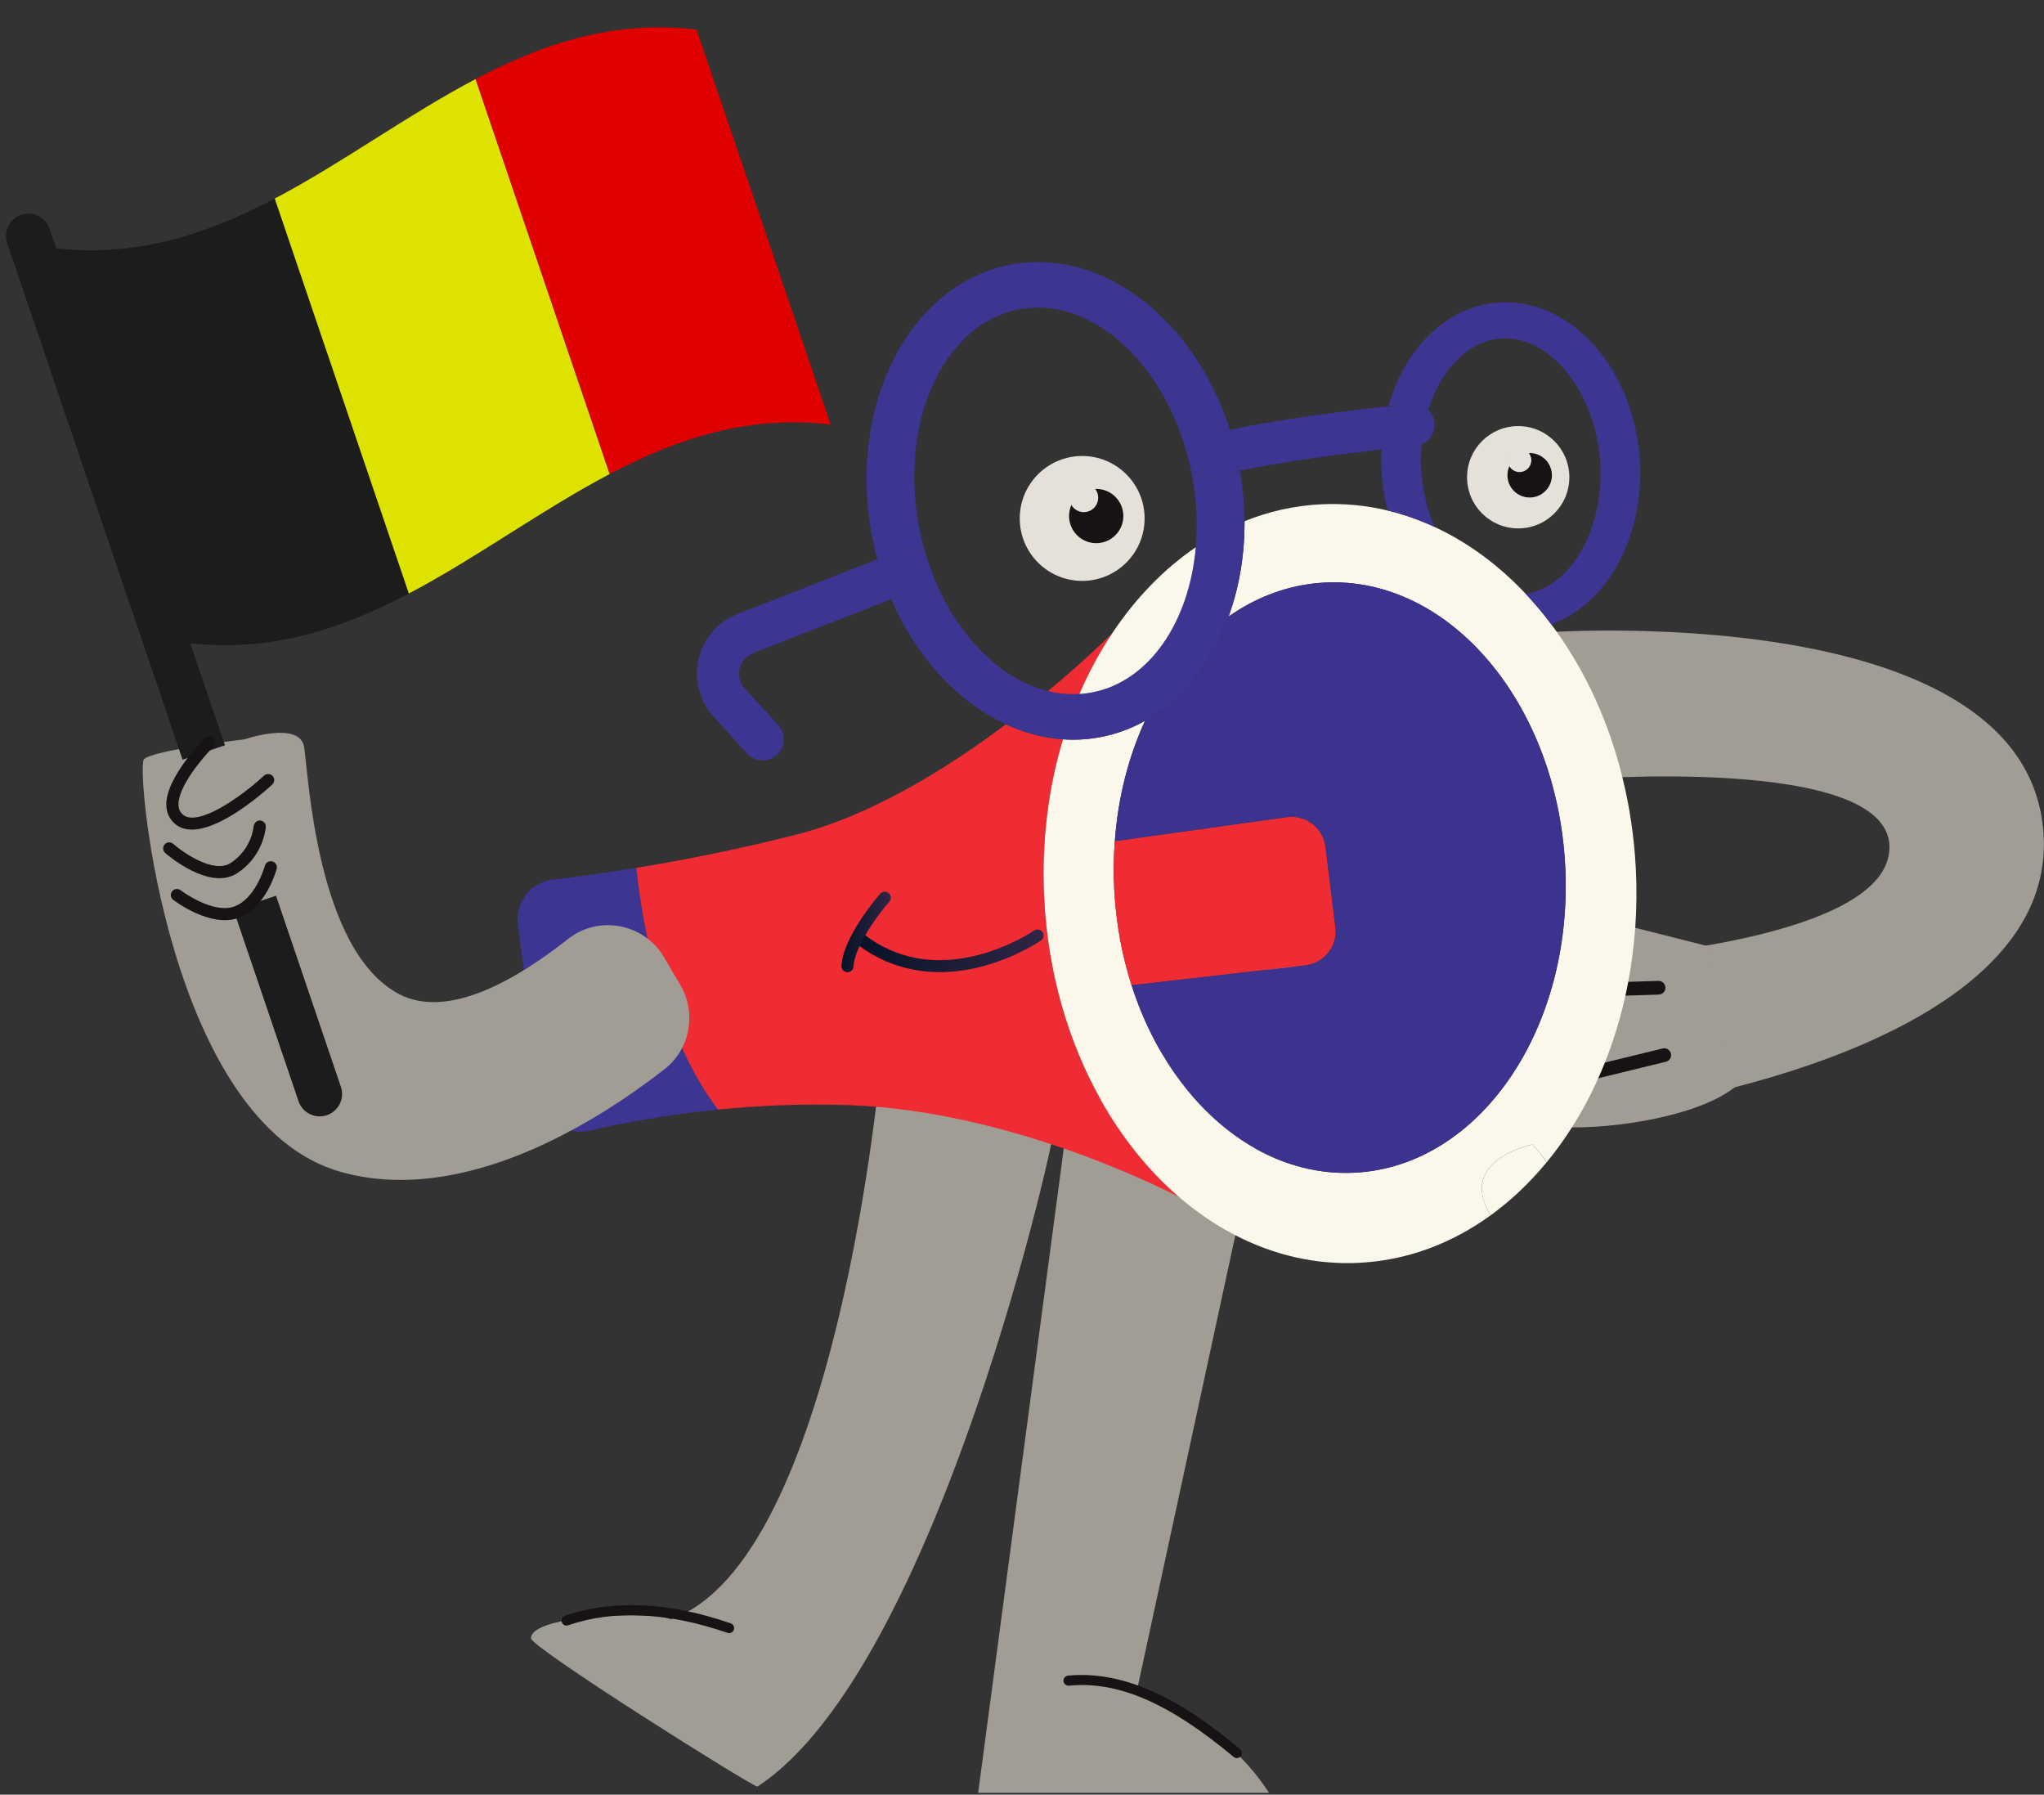 <svg xmlns="http://www.w3.org/2000/svg" width="663" height="582" viewBox="0 0 663 582" fill="none"><rect x="0" y="0" width="663" height="582" fill="#333333" stroke="none"/><path d="M420.89 307.22L368.8 548.13C391.05 557.62 403.62 569.06 411.63 581.41H317.28L346.03 365.04L420.9 307.22H420.89Z" fill="#A19C94"></path><path d="M342.37 363.03C343.76 363.21 304.5 541.08 245.67 579.39C242.71 578.62 172.23 534.26 172.24 531.3C172.26 523.4 212.22 522.66 217.65 525.13C271.68 506.05 285.73 344.51 285.73 344.51L342.37 363.03Z" fill="#A19C94"></path><path d="M401.21 570.14C401.68 570.14 402.14 569.94 402.46 569.55C403.04 568.86 402.94 567.83 402.25 567.26C387.65 555.06 368.05 541.33 346.42 543.4C345.52 543.49 344.87 544.28 344.95 545.18C345.03 546.07 345.84 546.72 346.72 546.65C362.71 545.12 379.19 552.26 400.16 569.77C400.47 570.02 400.83 570.15 401.2 570.15L401.21 570.14Z" fill="#171214"></path><path d="M236.49 529.62C237.16 529.62 237.8 529.2 238.03 528.52C238.32 527.67 237.87 526.74 237.02 526.45C216.88 519.49 198.78 518.66 183.24 523.99C182.39 524.28 181.94 525.21 182.23 526.06C182.52 526.91 183.43 527.37 184.3 527.07C199.13 521.99 216.51 522.81 235.96 529.53C236.13 529.59 236.31 529.62 236.49 529.62Z" fill="#171214"></path><path d="M500.68 205.12C500.68 205.12 653 193.88 662.5 266.85C672 339.82 530.63 359.22 530.63 359.22L521.81 310.54C521.81 310.54 613.18 304.71 612.87 274.6C612.56 244.48 510.47 252.87 510.47 252.87L500.68 205.13V205.12Z" fill="#A19C94"></path><path d="M554.51 306.98L519.86 298.21L500.68 364.71C511 367.44 548.02 364.19 562.78 352.54L554.51 306.98Z" fill="#A19C94"></path><path d="M516.8 349.68C517.28 349.86 517.81 349.88 518.33 349.7L540.56 344.27C541.72 343.86 542.33 342.59 541.92 341.43C541.51 340.27 540.24 339.67 539.09 340.07L516.86 345.5C515.7 345.91 515.09 347.18 515.5 348.34C515.73 348.98 516.22 349.46 516.81 349.68H516.8Z" fill="#171214"></path><path d="M524.3 322.81C524.57 322.91 524.86 322.97 525.16 322.95L538.05 322.54C539.28 322.5 540.24 321.48 540.2 320.25C540.17 319.02 539.12 318.05 537.91 318.1L525.02 318.51C523.79 318.55 522.83 319.57 522.87 320.8C522.9 321.72 523.49 322.5 524.3 322.81Z" fill="#171214"></path><path d="M179.37 285.23C172.16 286.05 167.05 292.61 167.99 299.82L175.29 355.73C176.29 363.35 183.63 368.44 191.11 366.68C200.95 364.4 215.46 361.56 232.88 359.83C214.45 335.46 208.37 300.02 206.4 281.45C195.46 283.23 186.21 284.44 179.37 285.24V285.23Z" fill="#3C3591"></path><path d="M258.32 270.65C239.05 275.57 221.18 279.03 206.4 281.45C208.37 300.02 214.45 335.46 232.88 359.83C245.77 358.54 260.24 357.86 275.61 358.4C330.44 360.39 382.54 388.26 382.54 388.26C357.86 367.03 340.77 331.88 338.7 291.39C337.78 273.11 340.01 255.64 344.79 239.76C338.44 239.33 332.21 237.67 326.26 234.9C307.3 249.14 282.71 264.44 258.32 270.65Z" fill="#EF2C33"></path><path d="M226.61 213.69C225.05 220.35 226.86 227.34 231.45 232.4L242.29 244.35C243.64 245.83 245.49 246.6 247.35 246.6C248.99 246.6 250.63 246.01 251.94 244.82C254.73 242.28 254.95 237.97 252.41 235.15L241.57 223.22C239.99 221.46 239.38 219.12 239.91 216.82C240.46 214.52 242.04 212.7 244.25 211.84L289.1 194.3C287.32 190.2 285.82 185.86 284.61 181.37L239.27 199.1C232.9 201.58 228.18 207.03 226.62 213.69H226.61Z" fill="#3C3591"></path><path d="M327.78 85.82C294.94 92.09 274.78 131.53 282.83 173.77C283.32 176.35 283.9 178.89 284.61 181.37L292.3 178.36C295.68 177.03 299.47 178.57 300.95 181.82C299.78 178.31 298.84 174.65 298.12 170.87C297.07 165.32 296.56 159.86 296.56 154.56C296.56 127.09 310.09 104.24 330.54 100.33C332.57 99.94 334.6 99.76 336.63 99.76C357.72 99.76 378.18 120.09 385.45 148.77C385.02 145.43 387.13 142.21 390.47 141.33C393.07 140.65 395.92 139.96 398.93 139.34C387.53 103.57 357.47 80.17 327.79 85.82H327.78Z" fill="#3C3591"></path><path d="M292.3 178.36L284.61 181.37C285.82 185.86 287.32 190.2 289.1 194.3L297.28 191.1C300.38 189.87 302.1 186.65 301.5 183.48C301.5 183.44 301.5 183.4 301.48 183.38C301.28 182.87 301.11 182.35 300.95 181.82C299.47 178.58 295.68 177.04 292.3 178.36Z" fill="#3C3591"></path><path d="M297.28 191.09L289.1 194.29C293.61 204.8 299.78 213.93 307.05 221.22C312.85 227.06 319.35 231.71 326.26 234.89C331.24 231.18 335.83 227.51 339.93 224.11C323.74 220.11 308.92 204.66 301.5 183.47C302.11 186.63 300.39 189.86 297.28 191.09Z" fill="#3C3591"></path><path d="M301.15 182.23C301.09 182.09 301.03 181.96 300.95 181.82C301.11 182.35 301.28 182.87 301.48 183.38C301.42 182.99 301.3 182.6 301.15 182.23Z" fill="#3C3591"></path><path d="M339.93 224.11C335.83 227.51 331.24 231.18 326.26 234.89C332.22 237.66 338.45 239.32 344.79 239.75C346.31 234.67 348.11 229.75 350.14 225.03C346.7 225.26 343.29 224.93 339.93 224.11Z" fill="#3C3591"></path><path d="M501.68 376.92C496.22 383.54 490.13 389.33 483.51 394.12C472.44 376.09 497.08 371.16 497.08 371.16C497.08 371.16 499.14 373.21 501.69 376.92H501.68Z" fill="#FBF8EB"></path><path d="M530.4 300.88C530.19 303.91 529.89 306.91 529.5 309.87C529.13 312.75 528.68 315.6 528.14 318.41C527.86 319.92 527.56 321.41 527.22 322.89C526.68 325.38 526.07 327.83 525.39 330.25C524.02 335.19 522.41 339.98 520.56 344.6C519.88 346.32 519.16 348.01 518.41 349.68C515.9 355.29 513.05 360.62 509.87 365.61C507.34 369.6 504.61 373.38 501.69 376.92C499.15 373.21 497.08 371.16 497.08 371.16C497.08 371.16 472.44 376.09 483.51 394.12C470.94 403.23 456.47 408.74 440.89 409.53C426.76 410.24 413.14 407.01 400.71 400.59C394.31 397.29 388.23 393.15 382.54 388.27C372.64 379.76 363.97 369.01 357.01 356.58C346.58 338.01 339.95 315.66 338.71 291.4C337.79 273.12 340.02 255.64 344.8 239.77C345.89 239.85 346.97 239.89 348.06 239.89C351.03 239.89 353.99 239.62 356.97 239.05C362.1 238.07 366.95 236.28 371.4 233.78C366.07 245.38 362.63 258.63 361.61 272.79C361.22 277.87 361.14 283.06 361.42 288.34C361.98 299.33 363.93 309.82 367.04 319.52C369.55 327.37 372.82 334.7 376.71 341.36C384.55 354.78 394.94 365.49 406.84 372.26C416.84 377.96 427.91 380.89 439.41 380.31C479.82 378.26 510.39 333.76 507.7 280.92C505.02 228.06 470.1 186.9 429.7 188.92C418.35 189.51 407.79 193.43 398.52 199.93C401.94 190.56 403.75 180.06 403.69 169.02C411.5 165.88 419.78 163.98 428.42 163.55C435.82 163.18 443.06 163.88 450.08 165.56C455.33 166.81 460.43 168.61 465.37 170.91C476.18 175.93 486.17 183.31 494.93 192.63C497.84 195.71 500.61 199.01 503.23 202.53C503.81 203.31 504.39 204.1 504.95 204.9C514.5 218.29 521.87 234.32 526.24 252.05C528.58 261.49 530.07 271.41 530.6 281.68C530.93 288.2 530.86 294.62 530.41 300.9L530.4 300.88Z" fill="#FBF8EB"></path><path d="M350.14 225.03C348.11 229.76 346.31 234.68 344.79 239.75C345.88 239.83 346.96 239.87 348.05 239.87C351.02 239.87 353.99 239.6 356.95 239.03C362.09 238.05 366.93 236.26 371.38 233.76C383.62 226.94 393.07 214.86 398.5 199.92C401.92 190.55 403.73 180.04 403.67 169.01C398.14 171.22 392.85 174.07 387.85 177.48C385.72 201.65 372.81 220.99 354.19 224.54C352.84 224.79 351.48 224.97 350.13 225.03H350.14Z" fill="#3C3591"></path><path d="M339.93 224.11C343.29 224.93 346.71 225.26 350.14 225.03C353.19 217.98 356.78 211.36 360.84 205.27C360.84 205.27 352.79 213.43 339.93 224.11Z" fill="#EF2C33"></path><path d="M350.14 225.03C351.49 224.97 352.85 224.8 354.2 224.54C372.83 220.99 385.74 201.65 387.86 177.48C377.49 184.53 368.35 194 360.83 205.27C356.77 211.36 353.18 217.98 350.13 225.03H350.14Z" fill="#FBF8EB"></path><path d="M361.6 272.78C361.21 277.86 361.13 283.05 361.4 288.32C361.97 299.31 363.92 309.8 367.02 319.51L423.43 313.07C429.54 312.37 433.92 306.82 433.15 300.71L429.93 274.6C429.19 268.47 423.54 264.13 417.41 264.99L361.58 272.78H361.6Z" fill="#EF2C33"></path><path d="M361.6 272.78L417.43 264.99C423.56 264.13 429.2 268.47 429.95 274.6L433.17 300.71C433.93 306.82 429.56 312.37 423.45 313.07L367.04 319.51C378.85 356.44 407.42 381.92 439.41 380.3C479.81 378.25 510.39 333.75 507.7 280.91C505.02 228.05 470.11 186.89 429.71 188.92C418.36 189.51 407.8 193.43 398.52 199.93C393.09 214.87 383.64 226.96 371.4 233.77C366.07 245.37 362.63 258.63 361.62 272.79L361.6 272.78Z" fill="#3B338D"></path><path d="M390.46 141.34C387.12 142.22 385.01 145.44 385.44 148.78V148.82C385.58 149.29 385.69 149.78 385.79 150.27C385.79 150.29 385.81 150.31 385.81 150.33C386.83 153.02 389.4 154.78 392.21 154.78C392.8 154.78 393.38 154.7 393.97 154.55C396.47 153.89 399.22 153.24 402.17 152.64C402.09 152.13 401.99 151.61 401.9 151.1C401.14 147.06 400.12 143.15 398.91 139.36C395.9 139.98 393.05 140.67 390.45 141.35L390.46 141.34Z" fill="#3C3591"></path><path d="M385.45 148.82C385.49 149.11 385.55 149.41 385.63 149.7C385.69 149.9 385.75 150.07 385.81 150.27C385.71 149.78 385.6 149.29 385.46 148.82H385.45Z" fill="#3C3591"></path><path d="M392.22 154.77C389.41 154.77 386.83 153.01 385.82 150.32C386.11 151.53 386.39 152.76 386.62 154.01C388.16 162.07 388.53 170 387.87 177.48C392.87 174.06 398.16 171.21 403.69 169.01C403.65 163.66 403.16 158.17 402.19 152.63C399.24 153.24 396.49 153.88 393.99 154.54C393.4 154.7 392.82 154.77 392.23 154.77H392.22Z" fill="#3C3591"></path><path d="M398.92 139.35C400.13 143.14 401.15 147.04 401.91 151.09C402.01 151.6 402.11 152.12 402.18 152.63C416.96 149.53 436.22 147.1 448.13 145.78C448.36 140.9 449.15 136.19 450.4 131.76C438.84 132.99 416.21 135.7 398.93 139.36L398.92 139.35Z" fill="#3C3591"></path><path d="M461.09 153.72C460.82 150.44 460.84 147.22 461.11 144.11C460.49 144.36 459.82 144.54 459.12 144.6C458.98 144.62 454.67 145.03 448.13 145.77C447.97 148.72 448.01 151.73 448.27 154.77C448.58 158.48 449.19 162.09 450.07 165.55C455.32 166.8 460.42 168.6 465.36 170.9C463.11 165.73 461.61 159.89 461.1 153.72H461.09Z" fill="#3C3591"></path><path d="M450.39 131.75C449.14 136.18 448.36 140.89 448.12 145.77C454.66 145.03 458.98 144.62 459.11 144.6C459.81 144.54 460.48 144.37 461.1 144.11C461.2 142.88 461.33 141.65 461.53 140.46C461.82 138.64 462.19 136.89 462.64 135.19C462.84 134.43 463.05 133.69 463.28 132.94C461.89 131.57 459.92 130.79 457.83 130.99C457.4 131.03 454.65 131.28 450.37 131.73V131.75H450.39Z" fill="#3C3591"></path><path d="M450.39 131.73C454.67 131.28 457.42 131.03 457.85 130.99C459.94 130.79 461.91 131.58 463.3 132.94C467.3 120.05 476.05 110.66 486.58 109.8C487.13 109.74 487.67 109.72 488.2 109.72C503.28 109.72 517.16 127.16 518.97 148.87C520.79 170.7 509.87 190.27 494.91 192.61C497.82 195.7 500.59 199 503.21 202.51C521.57 195.75 533.93 173.26 531.8 147.81C529.36 118.5 508.68 96.22 485.6 98.13C468.96 99.52 455.59 113.19 450.39 131.72V131.73Z" fill="#3C3591"></path><path d="M461.54 140.46C461.34 141.65 461.21 142.88 461.11 144.11C463.8 142.98 465.58 140.2 465.29 137.16C465.13 135.5 464.39 134.04 463.3 132.94C463.07 133.68 462.85 134.42 462.66 135.19C462.21 136.89 461.84 138.65 461.55 140.46H461.54Z" fill="#3C3591"></path><path d="M351.02 188.38C362.204 188.38 371.27 179.314 371.27 168.13C371.27 156.946 362.204 147.88 351.02 147.88C339.836 147.88 330.77 156.946 330.77 168.13C330.77 179.314 339.836 188.38 351.02 188.38Z" fill="#E5E0D8"></path><path d="M355.57 176.15C360.43 176.15 364.37 172.21 364.37 167.35C364.37 162.49 360.43 158.55 355.57 158.55C350.71 158.55 346.77 162.49 346.77 167.35C346.77 172.21 350.71 176.15 355.57 176.15Z" fill="#171214"></path><path d="M351.55 166.08C354.129 166.08 356.22 163.989 356.22 161.41C356.22 158.831 354.129 156.74 351.55 156.74C348.971 156.74 346.88 158.831 346.88 161.41C346.88 163.989 348.971 166.08 351.55 166.08Z" fill="#E5E0D8"></path><path d="M492.45 171.36C501.612 171.36 509.04 163.932 509.04 154.77C509.04 145.608 501.612 138.18 492.45 138.18C483.287 138.18 475.86 145.608 475.86 154.77C475.86 163.932 483.287 171.36 492.45 171.36Z" fill="#E5E0D8"></path><path d="M496.17 161.34C500.152 161.34 503.38 158.112 503.38 154.13C503.38 150.148 500.152 146.92 496.17 146.92C492.188 146.92 488.96 150.148 488.96 154.13C488.96 158.112 492.188 161.34 496.17 161.34Z" fill="#171214"></path><path d="M492.88 153.09C494.995 153.09 496.71 151.375 496.71 149.26C496.71 147.145 494.995 145.43 492.88 145.43C490.765 145.43 489.05 147.145 489.05 149.26C489.05 151.375 490.765 153.09 492.88 153.09Z" fill="#E5E0D8"></path><path d="M215.437 310.501C208.961 299.456 194.203 296.611 184.166 304.56C168.421 317.036 145.701 330.771 129.599 322.447C102.559 308.469 100.055 250.749 98.632 242.203C97.208 233.657 79.29 239.763 79.29 239.763C79.29 239.763 49.394 243.283 46.678 246.233C43.972 249.179 54.538 364.539 110.725 380.098C150.616 391.147 193.811 363.658 215.505 346.775C223.842 340.29 226.028 328.596 220.692 319.477L215.424 310.494L215.437 310.501Z" fill="#A19C94"></path><path d="M304.87 315.26C309.2 315.26 313.68 314.67 318.26 313.49C329.51 310.59 337.32 305.21 337.65 304.99C338.54 304.37 338.75 303.16 338.14 302.27C337.52 301.38 336.31 301.17 335.42 301.78C335.34 301.83 327.76 307.03 317.17 309.74C303.18 313.31 290.79 311.07 280.35 303.08C279.49 302.42 278.27 302.59 277.61 303.44C276.95 304.3 277.12 305.52 277.97 306.18C285.84 312.2 294.98 315.26 304.87 315.26Z" fill="url(#paint0_linear_210_225)"></path><path d="M274.9 315.27C275.93 315.27 276.79 314.47 276.85 313.43C277.26 306.54 285.36 295.92 288.45 292.42C289.16 291.61 289.08 290.38 288.27 289.66C287.46 288.95 286.23 289.03 285.51 289.84C285.02 290.4 273.51 303.57 272.95 313.21C272.89 314.29 273.71 315.21 274.78 315.27C274.82 315.27 274.86 315.27 274.9 315.27Z" fill="url(#paint1_linear_210_225)"></path><path d="M17.409 80.429L60.906 208.515C87.715 211.735 110.797 203.949 132.616 192.474L89.119 64.388C67.3 75.863 44.218 83.649 17.409 80.429Z" fill="#1C1C1C"></path><path d="M154.232 25.653L197.729 153.739C219.547 142.264 242.63 134.478 269.439 137.698C254.94 95.003 240.441 52.308 225.942 9.613C199.133 6.392 176.051 14.178 154.232 25.653Z" fill="#E00000"></path><path d="M89.119 64.388L132.616 192.474C154.747 180.829 175.598 165.384 197.729 153.739L154.232 25.653C132.101 37.298 111.25 52.743 89.119 64.388Z" fill="#DDE200"></path><path d="M16.083 74.194C14.794 70.397 10.671 68.365 6.874 69.654C3.078 70.943 1.045 75.066 2.334 78.863L96.824 357.107C98.113 360.903 102.236 362.936 106.033 361.647C109.829 360.357 111.862 356.234 110.573 352.438L16.083 74.194Z" fill="#1C1C1C"></path><path d="M76.116 240.619L46.318 250.738L62.881 299.512L92.68 289.393L76.116 240.619Z" fill="#A19C94"></path><path d="M86.156 268.691C86.19 268.384 86.211 268.197 86.204 268.147C86.271 267.068 85.45 266.143 84.361 266.079C83.283 266.013 82.453 266.897 82.269 267.91C82.248 268.223 81.678 275.376 74.8 279.877C69.39 283.414 59.52 276.585 56.184 273.663C55.37 272.947 54.121 273.033 53.405 273.846C52.692 274.669 52.771 275.899 53.588 276.625C54.173 277.134 67.948 289.058 76.953 283.169C84.446 278.27 85.88 270.77 86.147 268.694L86.156 268.691Z" fill="#171214"></path><path d="M89.786 281.494C89.904 280.535 89.304 279.609 88.341 279.355C87.296 279.076 86.218 279.696 85.93 280.744C85.902 280.848 82.961 291.5 75.929 293.993C68.907 296.484 58.684 288.771 58.586 288.699C57.719 288.043 56.486 288.208 55.827 289.066C55.168 289.923 55.327 291.168 56.194 291.824C56.679 292.198 68.211 300.902 77.253 297.705C86.257 294.52 89.61 282.282 89.749 281.76C89.774 281.677 89.786 281.589 89.799 281.5L89.786 281.494Z" fill="#171214"></path><path d="M88.941 253.224C89.007 252.674 88.843 252.096 88.426 251.646C87.691 250.85 86.448 250.797 85.642 251.535C77.91 258.681 63.905 268.411 59.222 264.077C58.332 263.26 57.906 262.253 57.889 260.928C57.792 254.952 66.064 245.321 69.259 242.134C70.027 241.377 70.035 240.128 69.266 239.354C68.496 238.581 67.26 238.578 66.486 239.348C65.961 239.854 53.82 252.087 53.943 261.001C53.991 263.414 54.862 265.42 56.541 266.973C65.391 275.152 85.993 256.58 88.306 254.433C88.658 254.102 88.861 253.674 88.922 253.231L88.941 253.224Z" fill="#171214"></path><defs><linearGradient id="paint0_linear_210_225" x1="338.5" y1="308.34" x2="277.21" y2="308.34" gradientUnits="userSpaceOnUse"><stop stop-color="#302545"></stop><stop offset="1" stop-color="#061326"></stop></linearGradient><linearGradient id="paint1_linear_210_225" x1="288.94" y1="302.22" x2="272.95" y2="302.22" gradientUnits="userSpaceOnUse"><stop stop-color="#302545"></stop><stop offset="1" stop-color="#061326"></stop></linearGradient></defs></svg>